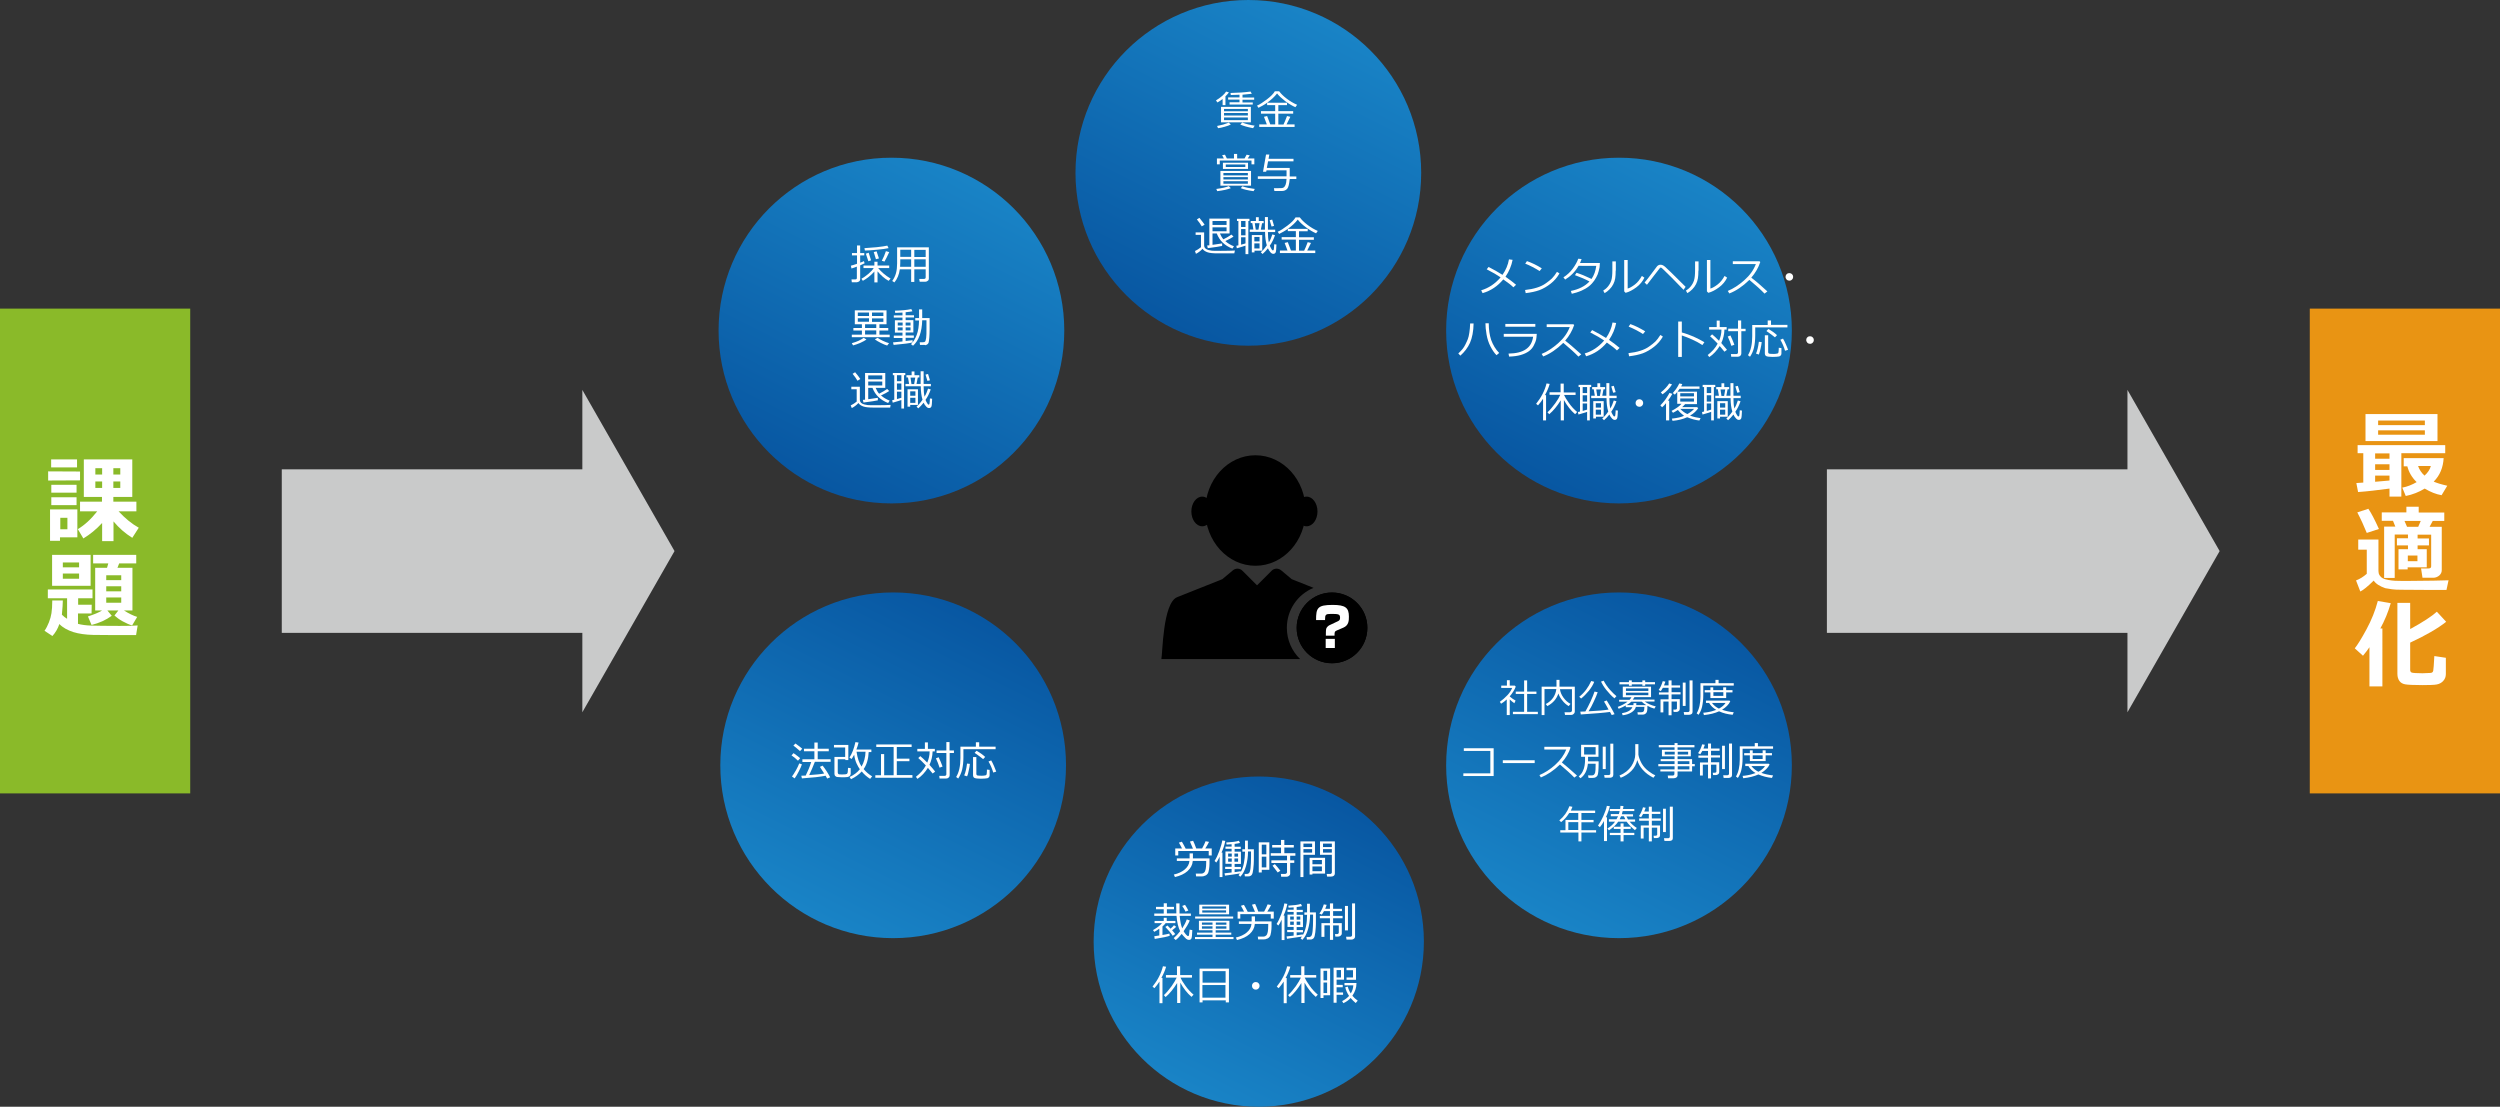 <?xml version="1.0" encoding="utf-8"?>
<!-- Generator: Adobe Illustrator 24.0.2, SVG Export Plug-In . SVG Version: 6.00 Build 0)  -->
<svg version="1.1" id="レイヤー_1" xmlns="http://www.w3.org/2000/svg" xmlns:xlink="http://www.w3.org/1999/xlink" x="0px"
	 y="0px" width="1583.7px" height="701.1px" viewBox="0 0 1583.7 701.1" style="enable-background:new 0 0 1583.7 701.1;"
	 xml:space="preserve">
<rect x="0" y="0" width="1583.7" height="701.1" fill="#333333" stroke="none"/>
<style type="text/css">
	.st0{fill:#8ABA29;}
	.st1{fill:#FFFFFF;}
	.st2{fill:#E99413;}
	.st3{fill:#C9CACA;}
	.st4{clip-path:url(#SVGID_2_);}
	.st5{fill:url(#SVGID_3_);}
	.st6{fill:url(#SVGID_4_);}
	.st7{fill:url(#SVGID_5_);}
	.st8{fill:url(#SVGID_6_);}
	.st9{fill:url(#SVGID_7_);}
	.st10{fill:url(#SVGID_8_);}
</style>
<rect y="195.5" class="st0" width="120.5" height="307.1"/>
<g>
	<path class="st1" d="M50.7,304.3l-20.2,0.1v-5.8l20.2,0.1V304.3z M48.9,340.4H38v2.2h-6.3v-19.9h17.3V340.4z M48.8,296.1H32.4V291
		h16.4V296.1z M48.5,312.1h-16v-5h16V312.1z M48.5,320h-16V315h16V320z M42.7,335.3V328h-4.5v7.3H42.7z M64.6,331.4
		c-3.6,3.9-7.5,7.1-11.8,9.7l-3.5-5.9c4.2-2.5,8.3-6.2,12.3-11.3H50.7v-6.1h13.9v-3H53.1V291h30.7v23.8h-12v3h14.6v6.1H75.1
		c4.1,4.4,8.3,7.9,12.8,10.4l-4.1,6.4c-4.5-2.8-8.4-6.2-11.9-10.4v12.5h-7.2V331.4z M60.4,300.6h4.3v-4h-4.3V300.6z M64.7,305h-4.3
		v4.1h4.3V305z M71.8,300.6h4.4v-4h-4.4V300.6z M76.2,305h-4.4v4.1h4.4V305z"/>
	<path class="st1" d="M39.8,380.3c0,2-0.2,5-0.6,9.1c1,1,2.1,1.9,3.3,2.6v-13H30.3v-5.6h28.3v5.6h-9.1v4.1h8.6l-0.1,5.5h-8.6v6.6
		c2.3,0.6,5.1,1,8.4,1.1c3.4,0.1,9.3,0.2,17.9,0.2c6.3,0,10.1-0.1,11.5-0.3l-1,6.1c-13.3,0-22.4,0-27.2-0.1c-4.8-0.1-9-0.7-12.6-1.8
		c-3.6-1.2-6.6-2.8-8.8-5.1c-1,3-2.5,5.5-4.4,7.6l-5-3.3c1.1-1.6,2-3.4,2.8-5.4c0.8-2,1.3-3.9,1.6-5.8c0.3-1.9,0.5-4.6,0.5-8H39.8z
		 M57.3,371.1H33v-19.6h24.4V371.1z M39.8,359.4h10.3v-3.1H39.8V359.4z M50.2,363.3H39.8v3.3h10.3V363.3z M70.8,390.1
		c-3.7,2.7-8,4.6-12.8,5.8l-2.3-5.4c3.7-1.2,6.8-2.4,9-3.8h-4.4v-27h7.5l0.8-2.8h-9.6v-5.4h27.3v5.4H75.5l-1.1,2.8h9.5v27h-5.4
		c3,1.9,5.8,3.3,8.4,4.1l-3.2,5.4c-1.8-0.5-3.8-1.4-6-2.6c-2.2-1.2-3.9-2.5-5.2-3.7l2.5-3.2h-7L70.8,390.1z M76.8,367.5v-3.1h-9.5
		v3.1H76.8z M67.3,374.6h9.5v-3.2h-9.5V374.6z M76.8,378.5h-9.5v3.3h9.5V378.5z"/>
</g>
<rect x="1463.2" y="195.5" class="st2" width="120.5" height="307.1"/>
<g>
	<path class="st1" d="M1513.7,309.5c-7.5,1-14.1,1.8-19.9,2.2l-1.1-5.7l4.4-0.3v-18.6h-3.6V282h55.5v5.1h-27.8v27.5h-7.5V309.5z
		 M1544.1,279.4h-45.6v-17.1h45.6V279.4z M1504.6,287.2v3.4h9.1v-3.4H1504.6z M1504.6,294.1v3.6h9.1v-3.6H1504.6z M1504.6,305.2
		l9.1-0.8v-3.1h-9.1V305.2z M1506.5,269.3h29.6v-2.9h-29.6V269.3z M1536.1,272.6h-29.6v2.8h29.6V272.6z M1548,290.1
		c-0.3,6.1-2.4,11.1-6.3,15c1.8,0.8,4.6,1.7,8.6,2.6l-3.6,6c-3.5-0.6-7-2-10.7-4.2c-3.6,2.2-7.6,3.8-12,4.7l-2.2-5.3
		c3.2-0.6,6.2-1.8,9.1-3.5c-3.1-3-5-6.4-5.9-10h-2.3v-5.2H1548z M1535.9,301.3c2.1-1.9,3.4-3.9,4-6.1h-8.1
		C1532.6,297.5,1534,299.6,1535.9,301.3z"/>
	<path class="st1" d="M1551.1,367.6l-1.3,6.1h-13l-15-0.1c-3,0-5.2-0.1-6.5-0.3c-1.3-0.2-2.8-0.4-4.3-0.7c-3.4-1.2-5.9-2.7-7.3-4.8
		c-3.9,3.8-6.7,6.1-8.5,6.9l-2.7-7c2.4-0.9,4.6-2.3,6.8-4.2v-15.3h-5.4v-6.4h12.8v19.9c0,1,0.2,1.9,0.7,2.7c0.5,0.8,1.1,1.4,2,1.9
		c0.9,0.5,2.1,0.8,3.6,1.1s2.8,0.4,4,0.5s4.3,0.1,9.2,0.1C1538.4,367.9,1546.7,367.8,1551.1,367.6z M1507,335.1l-7.7,2.5
		c-0.5-1.3-1.4-3.4-2.8-6.5c-1.4-3-2.5-5.2-3.2-6.5l7-2.3C1502.1,324.9,1504.3,329.1,1507,335.1z M1537.3,359.4h-12.1v1.3h-5.8
		v-12.8h6v-2.4h-7V341h7v-2.4h-8.4v27.5h-6.7v-32.5h7.1l-1.5-3.7h-7.1v-5.3h15.6V321h7.8v3.7h16.2v5.3h-7.3l-2,3.7h7.7v27.5
		c0,1.3-0.5,2.4-1.6,3.4c-1.1,0.9-2.4,1.4-3.8,1.4h-6.8l-0.9-5.9h4.7c1.2,0,1.7-0.5,1.7-1.4v-20h-8.6v2.4h7.2v4.4h-7.2v2.4h5.8
		V359.4z M1524.8,333.7h7.1l1.6-3.7h-10.3L1524.8,333.7z M1531.4,355.5v-3.6h-6.1v3.6H1531.4z"/>
	<path class="st1" d="M1509.2,434.8h-8.2V410c-1.1,1.6-2.5,3.5-4.1,5.4l-5.2-4.7c1.7-2.1,4.2-6.1,7.4-12c3.2-5.9,5.6-11.9,7.2-18
		l8.2,1.4c-1.7,5.8-3.9,11.1-6.6,16h1.3V434.8z M1549.4,427c0,1.8-0.6,3.2-1.7,4.4s-2.5,1.9-4.1,2.2c-1.6,0.3-4.6,0.4-9,0.4
		c-5.7,0-9.4-0.2-11-0.5c-1.6-0.3-2.8-1-3.6-2.1c-0.8-1.1-1.3-2.6-1.3-4.5v-45h8.1v16.6c8.1-4.4,13.7-8.1,16.9-11l5.9,6.4
		c-5.3,4.2-12.9,8.6-22.8,13.2v17.3c0,0.9,0.4,1.5,1.1,1.7c0.7,0.2,2.9,0.4,6.7,0.4c0.4,0,2-0.1,4.9-0.2c1.1,0,1.7-0.5,1.9-1.4
		s0.4-4,0.7-9.3l7.3,1.1V427z"/>
</g>
<polygon class="st3" points="1347.7,297.3 1157.3,297.3 1157.3,400.9 1347.7,400.9 1347.7,451.2 1406.1,349.1 1347.7,247 "/>
<polygon class="st3" points="368.9,297.3 178.5,297.3 178.5,400.9 368.9,400.9 368.9,451.2 427.3,349.1 368.9,247 "/>
<g>
	<path d="M843.8,375.3c-12.4,0-22.4,10-22.4,22.4c0,12.4,10,22.4,22.4,22.4c12.4,0,22.4-10,22.4-22.4
		C866.3,385.4,856.2,375.3,843.8,375.3L843.8,375.3z M858.4,408.6l-3.5,3.5c-0.3,0.3-0.8,0.3-1,0l-6.9-6.9l-0.3,0.3
		c-0.3,0.3-0.8,0.3-1,0l-1.7-1.7c-0.3-0.3-0.3-0.8,0-1l1.7-1.7l-1.5-1.5l-3.8,3.8c0.7,2,0.3,4.4-1.4,6c-1.1,1.1-2.6,1.7-4.1,1.7
		c-0.1,0-0.3-0.1-0.3-0.1c0,0-0.1-0.1-0.1-0.2c-0.1-0.2,0-0.4,0.1-0.5l1.6-1.6l-1-3.6l-3.6-1l-1.6,1.6c-0.1,0.1-0.4,0.2-0.5,0.1
		c-0.2-0.1-0.3-0.3-0.3-0.5c0-1.6,0.6-3,1.7-4.1c1.6-1.6,4-2.1,6-1.4l3.8-3.8l-5.1-5.1l-3.6-2.3l-1.6-2.8l1.7-1.7l2.8,1.6l2.3,3.6
		l5.1,5.1l3.4-3.4c-0.7-2-0.3-4.4,1.4-6c1.1-1.1,2.6-1.7,4.1-1.7c0.2,0,0.4,0.1,0.5,0.3c0.1,0.2,0,0.4-0.1,0.5l-1.6,1.6l1,3.6l3.6,1
		l1.6-1.6c0.1-0.1,0.4-0.2,0.5-0.1c0.2,0.1,0.3,0.3,0.3,0.5c0,1.6-0.6,3-1.7,4.1c-1.6,1.6-4,2.1-6,1.4l-3.4,3.4l1.5,1.5l1.7-1.7
		c0.3-0.3,0.8-0.3,1,0l1.7,1.7c0.3,0.3,0.3,0.8,0,1l-0.3,0.3l6.9,6.9C858.7,407.9,858.7,408.3,858.4,408.6L858.4,408.6z
		 M858.4,408.6"/>
	<g>
		<defs>
			<rect id="SVGID_1_" x="735.7" y="278" width="130.8" height="142.2"/>
		</defs>
		<clipPath id="SVGID_2_">
			<use xlink:href="#SVGID_1_"  style="overflow:visible;"/>
		</clipPath>
		<path class="st4" d="M832.1,372.4l-13.8-5.5l-6.7-5.6c-1.8-1.5-4.4-1.4-6,0.2l-9.3,9.3l-9.3-9.3c-1.6-1.6-4.2-1.7-6-0.2l-6.7,5.6
			l-28.6,11.4c-9.2,3.7-9.2,36.3-10,39.2h87.9c-5.2-5-8.4-12-8.4-19.8C815.2,386.3,822.1,376.5,832.1,372.4L832.1,372.4z
			 M832.1,372.4"/>
		<ellipse class="st4" cx="795.3" cy="323.4" rx="31.8" ry="35"/>
		<ellipse class="st4" cx="827.7" cy="324" rx="6.9" ry="9.4"/>
		<ellipse class="st4" cx="761.6" cy="324" rx="6.9" ry="9.4"/>
	</g>
	<circle cx="843.8" cy="397.8" r="22.4"/>
	<g>
		<path class="st1" d="M839.9,402.6c0-1,0-3.4,0.2-4.2c0.2-0.9,1.2-1.9,2-2.3l5.5-2.6c1-0.5,1.3-1,1.3-2.2c0-2.3-1.1-2.4-5.8-2.4
			c-3.3,0-3.7,0.5-3.7,3.4v0.5h-5.7c0-7.6,0.8-9.6,10.5-9.6c8.1,0,10.3,1.8,10.3,7.4c0,2.4,0,5.5-3.5,7l-4.2,1.8
			c-1.4,0.6-1.4,1.1-1.4,3.3H839.9z M839.8,410.5v-5.8h5.8v5.8H839.8z"/>
	</g>
</g>
<linearGradient id="SVGID_3_" gradientUnits="userSpaceOnUse" x1="645.419" y1="4146.572" x2="460.646" y2="4513.622" gradientTransform="matrix(-1 0 0 -1 1581.251 4809.766)">
	<stop  offset="0" style="stop-color:#2096D5"/>
	<stop  offset="1" style="stop-color:#004291"/>
</linearGradient>
<circle class="st5" cx="1025.6" cy="484.8" r="109.5"/>
<linearGradient id="SVGID_4_" gradientUnits="userSpaceOnUse" x1="869.663" y1="4042.806" x2="693.108" y2="4393.529" gradientTransform="matrix(-1 0 0 -1 1581.251 4809.766)">
	<stop  offset="0" style="stop-color:#2096D5"/>
	<stop  offset="1" style="stop-color:#004291"/>
</linearGradient>
<circle class="st6" cx="797.4" cy="596.5" r="104.6"/>
<linearGradient id="SVGID_5_" gradientUnits="userSpaceOnUse" x1="1105.288" y1="4146.572" x2="920.515" y2="4513.622" gradientTransform="matrix(-1 0 0 -1 1581.251 4809.766)">
	<stop  offset="0" style="stop-color:#2096D5"/>
	<stop  offset="1" style="stop-color:#004291"/>
</linearGradient>
<circle class="st7" cx="565.8" cy="484.8" r="109.5"/>
<linearGradient id="SVGID_6_" gradientUnits="userSpaceOnUse" x1="654.519" y1="30.968" x2="469.746" y2="398.017">
	<stop  offset="0" style="stop-color:#2096D5"/>
	<stop  offset="1" style="stop-color:#004291"/>
</linearGradient>
<circle class="st8" cx="564.7" cy="209.4" r="109.5"/>
<linearGradient id="SVGID_7_" gradientUnits="userSpaceOnUse" x1="880.635" y1="-68.909" x2="695.862" y2="298.14">
	<stop  offset="0" style="stop-color:#2096D5"/>
	<stop  offset="1" style="stop-color:#004291"/>
</linearGradient>
<circle class="st9" cx="790.8" cy="109.5" r="109.5"/>
<linearGradient id="SVGID_8_" gradientUnits="userSpaceOnUse" x1="1115.435" y1="30.968" x2="930.662" y2="398.017">
	<stop  offset="0" style="stop-color:#2096D5"/>
	<stop  offset="1" style="stop-color:#004291"/>
</linearGradient>
<circle class="st10" cx="1025.6" cy="209.4" r="109.5"/>
<g>
	<path class="st1" d="M774.5,66.7v-4c-1.1,0.9-2.2,1.6-3.3,2.2l-0.9-1.3c1.4-0.8,2.7-1.8,3.9-2.8s2-2,2.5-2.8l1.8,0.5
		c-0.5,0.7-1.2,1.6-2.2,2.5v5.6H774.5z M771.6,81.2l-0.6-1.4c1.1-0.2,2.4-0.5,3.9-0.9c1.6-0.5,2.7-0.9,3.5-1.2l1.3,1.2
		c-0.9,0.5-2.2,0.9-3.9,1.4S772.8,81.1,771.6,81.2z M773.5,77.5v-9.8h18.9v9.8H773.5z M775.4,70.5h15.1V69h-15.1V70.5z M775.4,73.2
		h15.1v-1.6h-15.1V73.2z M790.5,74.4h-15.1v1.7h15.1V74.4z M778.9,66.1v-1.3h6.3v-1.7h-7.2v-1.4h7.2v-1.7c-2.1,0.1-3.9,0.2-5.5,0.2
		l-0.2-1.3c4.8-0.1,9.1-0.4,12.7-0.9l0.8,1.4c-1.6,0.2-3.5,0.4-5.9,0.6v1.8h7.4v1.4h-7.4v1.7h6.5v1.3H778.9z M793.8,81.2
		c-3.7-0.7-6.4-1.5-8.1-2.3l1.2-1.3c2.5,1,5.1,1.6,7.9,2L793.8,81.2z"/>
	<path class="st1" d="M813.1,78.8c0.5-0.9,1.2-2.7,2.2-5.3l2.1,0.5c-0.5,1.1-1.3,2.7-2.4,4.8h5.1v1.6h-22.4v-1.6h4.8
		c-0.8-2.3-1.4-3.9-1.8-4.8l2-0.5l2,5.3h3.1V72h-9v-1.6h9v-3.8h-5.1v-1.5c-1.8,1.3-3.7,2.3-5.5,3.2l-0.9-1.4c1.7-0.7,3.7-2,6.2-3.9
		c2.5-1.9,4.2-3.6,5.1-5.2h2.7c1.1,1.5,2.7,3.1,4.8,4.7c2.1,1.6,4.3,2.9,6.6,3.9l-1.1,1.5c-1.9-0.8-4.1-2.1-6.4-3.8
		c-2.3-1.8-4.1-3.4-5.2-4.9c-1.6,2.1-3.7,4-6.3,5.9h12.6v1.5h-5.5v3.8h9.4V72h-9.4v6.9H813.1z"/>
	<path class="st1" d="M771.1,121.1l-0.6-1.4c3.7-0.5,6.4-1.1,7.9-1.8l1.3,1.3C777.7,120,774.9,120.6,771.1,121.1z M775.3,100.4
		l-1.1-2.1L776,98l1.2,2.4h4.5v-2.9h2v2.9h4.7l1.3-2.4l2,0.4l-1.3,2h4.2v3.7h-1.8v-2.4h-20.1v2.4h-1.8v-3.7H775.3z M773.1,117.6
		v-9.3h19.4v9.3H773.1z M774.7,107v-3.9h15.9v3.9H774.7z M775,111.1h15.5v-1.5H775V111.1z M775,113.7h15.5v-1.5H775V113.7z
		 M790.5,114.8H775v1.6h15.5V114.8z M788.9,104.2h-12.4v1.6h12.4V104.2z M794.1,121.1c-3.6-0.5-6.2-1.1-8.1-1.9l1-1.2
		c2.2,0.8,4.8,1.3,7.9,1.7L794.1,121.1z"/>
	<path class="st1" d="M807.3,121l-0.3-1.8l2.9,0c1.1,0,1.9,0,2.4-0.1c0.5-0.1,0.9-0.3,1.2-0.6c0.3-0.3,0.6-0.8,0.9-1.5
		c0.3-0.7,0.5-2,0.6-3.7h-18.2v-1.6H815c0-0.3,0-0.6,0-1v-2.8h-12.7l-0.2,0.9h-2l1.9-10.9h2.1l-0.5,2.7h15.8v1.6h-16.1l-0.8,4.2
		h14.5v3.9c0,0.8,0,1.3,0,1.5h4.2v1.6H817c-0.3,3.2-0.8,5.3-1.6,6.2c-0.8,0.9-1.9,1.4-3.4,1.4H807.3z"/>
	<path class="st1" d="M781.9,160.5c-1.9,0-5.4,0-10.4,0c-3,0-5.2-0.2-6.6-0.7s-2.5-1.2-3.1-2.2c-1.4,1.5-2.8,2.5-4.2,3.2L757,159
		c0.5-0.2,1.1-0.6,2-1.1c0.8-0.5,1.4-1,1.8-1.3v-7.8h-3.4v-1.6h5.4v8.2c0,0.8,0.3,1.5,0.8,2c0.6,0.5,1.2,0.8,2,1s1.5,0.3,2.1,0.4
		c0.7,0.1,2.6,0.1,5.8,0.1c4.1,0,7.1-0.1,8.8-0.2L781.9,160.5z M763.1,142.3l-1.8,1.1c-0.7-1.3-1.8-2.8-3.1-4.4l1.6-1
		C761.2,139.7,762.3,141.2,763.1,142.3z M781.7,156l-1,1.5c-4.9-1.9-8.2-5.1-9.9-9.6h-2.7v7.2c2.8-0.4,4.8-0.7,6.1-0.9v1.6
		c-1.3,0.3-4.3,0.8-9.1,1.4l-0.4-1.7l1.4-0.1v-16.9h12.8v9.4h-6.1c0.6,1.4,1.3,2.7,2.2,3.7c2-1,3.7-2,5.1-3l1.3,1.3
		c-1.3,0.9-3,1.8-5.2,2.8C777.8,154.2,779.7,155.3,781.7,156z M777,140h-8.9v2.5h8.9V140z M777,146.5v-2.5h-8.9v2.5H777z"/>
	<path class="st1" d="M790.8,140V161H789v-5.4c-1.2,0.4-3,1-5.5,1.7l-0.3-1.6l1.3-0.3V140h-0.9v-1.4h7.9v1.4H790.8z M789,140h-2.8
		v3.8h2.8V140z M789,145.1h-2.8v4h2.8V145.1z M789,150.3h-2.8v4.7c0.3-0.1,1.2-0.3,2.8-0.8V150.3z M803.2,157.3
		c-1.1,1.4-2.2,2.6-3.4,3.6l-1.1-1.1c1.3-1.1,2.6-2.6,3.8-4.4c-0.7-2.2-1.1-5-1.1-8.5h-9.7v-1.5h2.3l-0.7-4.1h-1V140h3.3v-2.4h1.8
		v2.4h3.1v1.4h-1l-0.8,4.1h2.6v-8h1.9v8h4.6v1.5h-4.6c0,2.7,0.2,4.9,0.6,6.6c0.1-0.1,0.2-0.3,0.3-0.6c0.6-0.9,1.2-2.4,1.9-4.5
		l1.7,0.5c-0.9,2.6-2,4.8-3.3,6.6c0.2,0.5,0.4,1.1,0.8,1.7c0.3,0.6,0.5,0.9,0.7,1.1c0.2,0.2,0.3,0.2,0.5,0.2c0.3,0,0.4-0.2,0.5-0.5
		c0.1-0.3,0.2-1.5,0.3-3.4l1.4,0.2c-0.1,2.7-0.2,4.4-0.5,5c-0.3,0.6-0.8,0.9-1.5,0.9c-0.7,0-1.3-0.4-1.9-1.1
		C804.1,159,803.6,158.2,803.2,157.3z M794.7,158.8v1.1H793v-11h6.6v9.9H794.7z M797.9,150.1h-3.3v2.8h3.3V150.1z M797.9,154.2h-3.3
		v3.2h3.3V154.2z M794.9,141.4l0.6,4.1h1.7l0.7-4.1H794.9z M805.5,143.5l-1.2-4l1.6-0.4l1.2,4L805.5,143.5z"/>
	<path class="st1" d="M826.2,158.7c0.5-0.9,1.2-2.7,2.2-5.3l2.1,0.5c-0.5,1.1-1.3,2.7-2.4,4.8h5.1v1.6h-22.4v-1.6h4.8
		c-0.8-2.3-1.4-3.9-1.8-4.8l2-0.5l2,5.3h3.1v-6.9h-9v-1.6h9v-3.8h-5.1V145c-1.8,1.3-3.7,2.3-5.5,3.2l-0.9-1.4c1.7-0.7,3.7-2,6.2-3.9
		c2.5-1.9,4.2-3.6,5.1-5.2h2.7c1.1,1.5,2.7,3.1,4.8,4.7s4.3,2.9,6.6,3.9l-1.1,1.5c-1.9-0.8-4.1-2.1-6.4-3.8s-4.1-3.4-5.2-4.9
		c-1.6,2.1-3.7,4-6.3,5.9h12.6v1.5h-5.5v3.8h9.4v1.6h-9.4v6.9H826.2z"/>
</g>
<g>
	<path class="st1" d="M542.8,178.8h-3.2l-0.2-1.8h2.4c0.6,0,1-0.3,1-0.8v-7.3c-0.7,0.2-1.8,0.6-3.4,1.2l-0.4-1.8
		c0.9-0.2,2.2-0.6,3.9-1.2v-5.3h-3.2v-1.5h3.2v-4.8h2v4.8h2.6v1.5h-2.6v4.6c1.1-0.4,1.9-0.7,2.4-1l0.4,1.4c-0.5,0.3-1.5,0.7-2.8,1.3
		v8.8c0,0.5-0.2,1-0.6,1.3S543.3,178.8,542.8,178.8z M546.6,177.9l-0.9-1.3c1.3-0.7,2.8-1.8,4.4-3.1c1.6-1.4,2.7-2.6,3.4-3.7H547
		v-1.6h6.9v-2.4h2v2.4h7.4v1.6h-7c0.7,0.9,1.7,2,3.2,3.3c1.5,1.3,3,2.4,4.7,3.4l-1.3,1.4c-2.5-1.4-4.8-3.4-7-6v7h-2V172
		C551.6,174.6,549.1,176.5,546.6,177.9z M547.9,158.7l-0.3-1.5c2-0.1,4.6-0.3,7.7-0.6c3.1-0.3,5.3-0.7,6.8-1l0.8,1.6
		c-1.8,0.4-4.2,0.7-7.4,1C552.3,158.5,549.8,158.7,547.9,158.7z M550.1,165.5l-1.6-4.8l1.8-0.6l1.5,4.8L550.1,165.5z M554.9,164.2
		l-1.4-4.5l1.8-0.5l1.5,4.5L554.9,164.2z M560.3,165.7l-1.7-0.5c1.1-2,1.9-4,2.6-6.1l2.1,0.6C562,162.5,561,164.6,560.3,165.7z"/>
	<path class="st1" d="M586.4,170.6h-7.2v8h-2v-8H570c-0.4,3.3-1.6,6.1-3.4,8.3l-1.4-0.9c1.1-1.5,1.9-3.2,2.4-5
		c0.5-1.8,0.7-3.9,0.7-6.2v-10.1h20.1v19.9c0,0.5-0.2,1-0.7,1.3c-0.5,0.4-1,0.6-1.6,0.6h-3.5l-0.3-1.8h2.9c0.8,0,1.2-0.3,1.2-1
		V170.6z M570.2,169h7v-4.7h-6.9v2.1C570.3,166.7,570.3,167.5,570.2,169z M577.2,158.2h-6.9v4.5h6.9V158.2z M586.4,162.8v-4.5h-7.2
		v4.5H586.4z M579.2,169h7.2v-4.7h-7.2V169z"/>
	<path class="st1" d="M546,212v-2.6h-5.4v-1.6h5.4v-2.4h-4.5v-8.8h20.1v8.8h-4.5v2.4h5.6v1.6h-5.6v2.6h6.5v1.6h-24V212H546z
		 M540.4,218.8l-0.8-1.4c3.2-0.9,5.7-2,7.5-3.4l1.8,1.1c-1,0.7-2.4,1.4-4.1,2.2C543.1,218,541.6,218.5,540.4,218.8z M550.5,200.2
		V198h-7.1v2.2H550.5z M550.5,203.8v-2.2h-7.1v2.2H550.5z M548,205.4v2.4h7.1v-2.4H548z M548,209.3v2.6h7.1v-2.6H548z M552.4,198
		v2.2h7.2V198H552.4z M552.4,201.7v2.2h7.2v-2.2H552.4z M562,218.9c-1.1-0.3-2.5-0.9-4.1-1.7c-1.6-0.8-2.9-1.6-3.7-2.2l1.7-1
		c0.8,0.6,2,1.2,3.4,1.9c1.5,0.7,2.8,1.2,3.9,1.5L562,218.9z"/>
	<path class="st1" d="M566.1,218.5l-0.4-1.6c1.1-0.1,3.1-0.3,6-0.6v-2.2h-5.5v-1.5h5.5v-1.9h-4.8v-7.8h4.8v-1.7h-5.5v-1.4h5.5V198
		c-1.8,0.1-3.3,0.2-4.4,0.2h-0.2l-0.2-1.4c4.2-0.1,7.6-0.4,10.4-1l0.7,1.4c-0.9,0.2-2.4,0.4-4.3,0.6v1.9h5.3v1.4h-5.3v1.7h4.9v7.8
		h-4.9v1.9h5.2v1.5h-5.2v2c2.2-0.2,3.7-0.4,4.4-0.5v1.4C576.6,217.4,572.7,217.9,566.1,218.5z M571.8,204.3h-3.1v1.9h3.1V204.3z
		 M571.8,207.4h-3.1v1.9h3.1V207.4z M576.8,204.3h-3.1v1.9h3.1V204.3z M576.8,207.4h-3.1v1.9h3.1V207.4z M582.8,218.5l-0.2-1.7h2
		c0.7,0,1.1-0.1,1.4-0.4c0.3-0.3,0.5-1.1,0.7-2.3c0.2-1.3,0.2-3.3,0.2-6.2l0-5h-2.7c-0.1,3.6-0.6,6.8-1.6,9.6
		c-1,2.7-2.4,4.9-4.2,6.5l-1.3-1c1.4-1.3,2.6-3.2,3.6-5.8c1-2.6,1.4-5.7,1.5-9.2h-2.4v-1.5h2.4v-5.5h2v5.5h4.7v1v6.1
		c0,2-0.1,3.7-0.2,5.2c-0.1,1.5-0.3,2.5-0.4,3.1c-0.1,0.3-0.2,0.6-0.4,0.8s-0.4,0.5-0.7,0.6c-0.3,0.2-0.6,0.3-0.9,0.4
		C586.1,218.4,584.9,218.5,582.8,218.5z"/>
	<path class="st1" d="M563.9,258.2c-1.9,0-5.4,0-10.4,0c-3,0-5.2-0.2-6.6-0.7s-2.5-1.2-3.1-2.2c-1.4,1.5-2.8,2.5-4.2,3.2l-0.7-1.7
		c0.5-0.2,1.1-0.6,2-1.1c0.8-0.5,1.4-1,1.8-1.3v-7.8h-3.4v-1.6h5.4v8.2c0,0.8,0.3,1.5,0.8,2c0.6,0.5,1.2,0.8,2,1s1.5,0.3,2.1,0.4
		c0.7,0.1,2.6,0.1,5.8,0.1c4.1,0,7.1-0.1,8.8-0.2L563.9,258.2z M545,240.1l-1.8,1.1c-0.7-1.3-1.8-2.8-3.1-4.4l1.6-1
		C543.2,237.5,544.2,238.9,545,240.1z M563.6,253.8l-1,1.5c-4.9-1.9-8.2-5.1-9.9-9.6h-2.7v7.2c2.8-0.4,4.8-0.7,6.1-0.9v1.6
		c-1.3,0.3-4.3,0.8-9.1,1.4l-0.4-1.7l1.4-0.1v-16.9h12.8v9.4h-6.1c0.6,1.4,1.3,2.7,2.2,3.7c2-1,3.7-2,5.1-3l1.3,1.3
		c-1.3,0.9-3,1.8-5.2,2.8C559.8,252,561.6,253,563.6,253.8z M558.9,237.8h-8.9v2.5h8.9V237.8z M558.9,244.2v-2.5h-8.9v2.5H558.9z"/>
	<path class="st1" d="M572.7,237.7v21.1H571v-5.4c-1.2,0.4-3,1-5.5,1.7l-0.3-1.6l1.3-0.3v-15.5h-0.9v-1.4h7.9v1.4H572.7z M571,237.7
		h-2.8v3.8h2.8V237.7z M571,242.9h-2.8v4h2.8V242.9z M571,248.1h-2.8v4.7c0.3-0.1,1.2-0.3,2.8-0.8V248.1z M585.1,255.1
		c-1.1,1.4-2.2,2.6-3.4,3.6l-1.1-1.1c1.3-1.1,2.6-2.6,3.8-4.4c-0.7-2.2-1.1-5-1.1-8.5h-9.7v-1.5h2.3l-0.7-4.1h-1v-1.4h3.3v-2.4h1.8
		v2.4h3.1v1.4h-1l-0.8,4.1h2.6v-8h1.9v8h4.6v1.5h-4.6c0,2.7,0.2,4.9,0.6,6.6c0.1-0.1,0.2-0.3,0.3-0.6c0.6-0.9,1.2-2.4,1.9-4.5
		l1.7,0.5c-0.9,2.6-2,4.8-3.3,6.6c0.2,0.5,0.4,1.1,0.8,1.7s0.5,0.9,0.7,1.1s0.3,0.2,0.5,0.2c0.3,0,0.4-0.2,0.5-0.5
		c0.1-0.3,0.2-1.5,0.3-3.4l1.4,0.2c-0.1,2.7-0.2,4.4-0.5,5c-0.3,0.6-0.8,0.9-1.5,0.9c-0.7,0-1.3-0.4-1.9-1.1
		C586,256.8,585.5,256,585.1,255.1z M576.6,256.5v1.1h-1.7v-11h6.6v9.9H576.6z M579.9,247.9h-3.3v2.8h3.3V247.9z M579.9,252h-3.3
		v3.2h3.3V252z M576.8,239.2l0.6,4.1h1.7l0.7-4.1H576.8z M587.5,241.3l-1.2-4l1.6-0.4l1.2,4L587.5,241.3z"/>
</g>
<g>
	<path class="st1" d="M958.2,164.6c-0.7,3.7-2.2,7.3-4.5,10.7c2.6,1.8,4.8,3.5,6.7,5.1l-1.7,1.6c-1.2-1.2-3.3-2.9-6.4-5
		c-3.6,4.3-7.9,7.2-13.1,8.7l-0.9-1.8c4.7-1.4,8.8-4.1,12.3-8.2c-2-1.4-4.9-3.1-8.8-5.1l1.2-1.5c3.5,1.8,6.4,3.5,8.8,5
		c2.1-3,3.5-6.3,4.1-9.8L958.2,164.6z"/>
	<path class="st1" d="M987.9,173.2c-1.4,2.5-3.3,4.7-5.6,6.5c-2.3,1.8-4.7,3.2-7.1,4.1c-2.5,0.9-5.4,1.5-8.7,1.9l-0.4-2
		c2.8-0.3,5.3-0.8,7.5-1.5c2.2-0.7,4.1-1.6,5.6-2.7c1.5-1,2.8-2.1,3.9-3.1c1-1,2.1-2.4,3.2-4.2L987.9,173.2z M976.7,170l-1.4,1.7
		c-3-1.9-6.1-3.5-9.1-4.7l1.1-1.6C970.4,166.5,973.6,168,976.7,170z"/>
	<path class="st1" d="M1001.9,164.1c-0.3,0.9-0.6,1.7-1,2.5h12.6c-0.1,1.2-0.1,2.1-0.2,2.7c-0.3,1.6-0.7,3.1-1.2,4.5
		c-0.6,1.4-1.3,2.7-2.2,4s-2,2.5-3.4,3.6c-1.4,1.1-3,2-4.8,2.8s-3.8,1.4-6,1.9l-0.6-1.8c5-1,9-3,11.8-6c-2.6-1.4-5.6-2.7-9.2-4
		l1-1.5c2.6,0.8,5.8,2.1,9.5,3.9c1.6-2.3,2.6-5.1,3-8.3H1000c-1.1,1.9-2.4,3.6-3.9,5.1c-1.5,1.5-3.1,2.7-4.6,3.6l-1.1-1.4
		c2.3-1.5,4.3-3.3,5.9-5.5s2.8-4.3,3.5-6.3L1001.9,164.1z"/>
	<path class="st1" d="M1023.5,171.4c0,2-0.1,3.7-0.3,4.9c-0.2,1.3-0.6,2.5-1.2,3.7s-1.4,2.3-2.4,3.3c-1,1-2,1.8-3.1,2.4l-0.9-1.6
		c1.1-0.7,2.1-1.5,3-2.6c0.9-1.1,1.6-2.3,2.1-3.8c0.5-1.5,0.7-3.7,0.7-6.7v-5.4h2.2V171.4z M1041.7,175.9c-1.1,2.3-2.8,4.4-5.1,6.1
		c-2.3,1.7-4.5,2.9-6.8,3.5l-0.9-0.9v-19.9h2.2v18.1c1.4-0.4,2.9-1.3,4.6-2.6c1.7-1.3,3.1-3.1,4.4-5.4L1041.7,175.9z"/>
	<path class="st1" d="M1067.8,181.7l-1.3,1.9c-2.4-2.5-4.9-5.1-7.5-7.7s-4.3-4.3-5.2-5.1c-0.8-0.8-1.3-1.2-1.4-1.2s-0.2-0.1-0.3-0.1
		c-0.2,0-0.4,0.1-0.6,0.3c-0.2,0.2-1.4,1.7-3.5,4.5l-4.7,6.1l-1.5-1.4c0.6-0.7,1.4-1.7,2.4-3l5.5-7.3c0.2-0.3,0.6-0.5,0.9-0.7
		s0.8-0.3,1.3-0.3s1,0.1,1.4,0.3c0.4,0.2,0.9,0.5,1.5,1l3.7,3.5C1060.4,174.4,1063.5,177.5,1067.8,181.7z"/>
	<path class="st1" d="M1075.9,171.4c0,2-0.1,3.7-0.3,4.9c-0.2,1.3-0.6,2.5-1.2,3.7s-1.4,2.3-2.4,3.3c-1,1-2,1.8-3.1,2.4l-0.9-1.6
		c1.1-0.7,2.1-1.5,3-2.6c0.9-1.1,1.6-2.3,2.1-3.8c0.5-1.5,0.7-3.7,0.7-6.7v-5.4h2.2V171.4z M1094.1,175.9c-1.1,2.3-2.8,4.4-5.1,6.1
		c-2.3,1.7-4.5,2.9-6.8,3.5l-0.9-0.9v-19.9h2.2v18.1c1.4-0.4,2.9-1.3,4.6-2.6c1.7-1.3,3.1-3.1,4.4-5.4L1094.1,175.9z"/>
	<path class="st1" d="M1119.6,184.6l-1.8,1.4c-2.3-2.4-5.5-5.3-9.6-8.7c-4.2,4.1-8.5,7-12.7,8.6l-1-1.6c3.5-1.4,7-3.7,10.5-6.8
		s5.9-6.5,7.3-10.2h-14.6v-1.8h16.9l0.5,0.5c-1.2,3.6-3.1,6.9-5.7,9.9C1112.1,177.9,1115.5,180.8,1119.6,184.6z"/>
	<path class="st1" d="M1131.1,175.4c0-0.6,0.2-1.2,0.7-1.7c0.5-0.5,1-0.7,1.7-0.7c0.6,0,1.2,0.2,1.7,0.7c0.5,0.5,0.7,1,0.7,1.7
		s-0.2,1.2-0.7,1.7s-1,0.7-1.7,0.7c-0.6,0-1.2-0.2-1.7-0.7C1131.4,176.6,1131.1,176.1,1131.1,175.4z"/>
	<path class="st1" d="M933.5,204.9c-0.1,5-0.9,9.1-2.3,12.3c-1.4,3.1-3.5,5.8-6.1,8.1l-1.3-1.4c1-0.9,1.8-1.8,2.6-2.7
		c0.7-0.9,1.4-1.9,1.9-3s1.1-2.2,1.5-3.3c0.4-1.1,0.8-2.5,1-4.2c0.3-1.7,0.4-3.6,0.5-5.8H933.5z M949.7,223.6l-1.7,1.4
		c-1.4-1.4-2.6-3.2-3.8-5.5c-1.2-2.3-2-4.8-2.5-7.6s-0.7-5.2-0.7-7.1h2.1v0.2c0,3.7,0.5,7.2,1.5,10.3
		C945.8,218.5,947.4,221.3,949.7,223.6z"/>
	<path class="st1" d="M973.5,211.6c-0.1,1.5-0.2,2.7-0.4,3.6c-0.2,0.8-0.6,2-1.4,3.5c-0.7,1.5-1.8,2.8-3.2,3.8
		c-1.4,1-3.1,1.8-5.2,2.4s-4.5,0.9-7.3,1l-0.4-1.9c4.9-0.1,8.5-1,11.1-2.8s4-4.4,4.5-7.9h-18.6v-1.8H973.5z M972.6,207h-19v-1.8h19
		V207z"/>
	<path class="st1" d="M1001.7,224.5l-1.8,1.4c-2.3-2.4-5.5-5.3-9.6-8.7c-4.2,4.1-8.5,7-12.7,8.6l-1-1.6c3.5-1.4,7-3.7,10.5-6.8
		s5.9-6.5,7.3-10.2h-14.6v-1.8h16.9l0.5,0.5c-1.2,3.6-3.1,6.9-5.7,9.9C994.2,217.8,997.5,220.8,1001.7,224.5z"/>
	<path class="st1" d="M1023.8,204.6c-0.7,3.7-2.2,7.3-4.5,10.7c2.6,1.8,4.8,3.5,6.7,5.1l-1.7,1.6c-1.2-1.2-3.3-2.9-6.4-5
		c-3.6,4.3-7.9,7.2-13.1,8.7l-0.9-1.8c4.7-1.4,8.8-4.1,12.3-8.2c-2-1.4-4.9-3.1-8.8-5.1l1.2-1.5c3.5,1.8,6.4,3.5,8.8,5
		c2.1-3,3.5-6.3,4.1-9.8L1023.8,204.6z"/>
	<path class="st1" d="M1053.4,213.2c-1.4,2.5-3.3,4.7-5.6,6.5c-2.3,1.8-4.7,3.2-7.1,4.1c-2.5,0.9-5.4,1.5-8.7,1.9l-0.4-2
		c2.8-0.3,5.3-0.8,7.5-1.5c2.2-0.7,4.1-1.6,5.6-2.7c1.5-1,2.8-2.1,3.9-3.1c1-1,2.1-2.4,3.2-4.2L1053.4,213.2z M1042.2,209.9
		l-1.4,1.7c-3-1.9-6.1-3.5-9.1-4.7l1.1-1.6C1036,206.4,1039.1,208,1042.2,209.9z"/>
	<path class="st1" d="M1079.7,216.8l-1.3,1.8c-1.8-1.2-3.9-2.4-6.4-3.5c-2.5-1.1-4.7-2-6.6-2.6v13.6h-2.3v-22.4h2.3v6.9
		C1070.5,212,1075.2,214.1,1079.7,216.8z"/>
	<path class="st1" d="M1094,221.6l-1.6,1.2c-0.6-0.8-1.6-2-3-3.6c-1.8,2.9-4,5.3-6.6,7l-1-1.3c2.7-2.1,4.9-4.5,6.3-7.2
		c-1.9-2-3.5-3.6-4.8-4.7l1.3-1.2c1,0.8,2.4,2.1,4.4,4.1c1-2.4,1.5-4.7,1.5-7.1h-7.8v-1.6h4.8v-4.1h1.9v4.1h4.4v1.6h-1.4
		c-0.1,3.1-0.8,6-2,8.5C1092,219.2,1093.2,220.6,1094,221.6z M1098.7,218.4l-1.9,0.7c-0.6-2-1.4-3.9-2.3-5.9l1.7-0.7
		C1097.1,214.3,1097.9,216.3,1098.7,218.4z M1105.9,209.8h-2.8v14.1c0,0.6-0.2,1.1-0.7,1.5c-0.4,0.4-1,0.6-1.6,0.6h-4.1l-0.2-1.7
		h3.4c0.3,0,0.6-0.1,0.8-0.3c0.2-0.2,0.3-0.4,0.3-0.7v-13.5h-6.2v-1.6h6.2V203h2v5.3h2.8V209.8z"/>
	<path class="st1" d="M1111.9,207.4v5.1c0,3-0.3,5.6-0.8,7.8s-1.4,4-2.5,5.7l-1.3-1c1.8-2.9,2.7-6.9,2.7-12v-7.1h9.8V203h2.1v2.8
		h10.4v1.6H1111.9z M1114.2,224.6l-1.8-0.6c0.8-1.8,1.4-4.3,1.8-7.5l1.8,0.2c-0.1,1.1-0.3,2.5-0.7,4.1S1114.6,223.7,1114.2,224.6z
		 M1118.1,212.4h2v10.7c0,0.4,0.2,0.7,0.5,0.9c0.3,0.1,1.2,0.2,2.6,0.2c0.8,0,1.4,0,1.9-0.1c0.5-0.1,0.8-0.1,1-0.2
		c0.2-0.1,0.3-0.2,0.4-0.4c0.1-0.2,0.2-0.5,0.2-1c0.1-0.5,0.1-1.2,0.1-2.2l1.7,0.2v3.4c0,0.3-0.1,0.6-0.2,0.9
		c-0.1,0.2-0.3,0.5-0.5,0.6s-0.5,0.3-0.7,0.4c-0.3,0.1-0.8,0.1-1.7,0.2s-1.7,0.1-2.4,0.1c-2.1,0-3.5-0.2-4.1-0.5
		c-0.6-0.3-0.9-0.9-0.9-1.8V212.4z M1124.4,213.7c-1.1-0.9-2.9-2.3-5.4-4l1.2-1.3c2.2,1.2,4,2.5,5.5,3.9L1124.4,213.7z
		 M1130.8,222.2c-0.7-2.4-1.7-4.8-3-7l1.7-0.7c0.5,0.9,1.2,2.1,1.8,3.6c0.7,1.5,1.1,2.7,1.4,3.5L1130.8,222.2z"/>
	<path class="st1" d="M1144.2,215.4c0-0.6,0.2-1.2,0.7-1.7c0.5-0.5,1-0.7,1.7-0.7c0.6,0,1.2,0.2,1.7,0.7c0.5,0.5,0.7,1,0.7,1.7
		s-0.2,1.2-0.7,1.7s-1,0.7-1.7,0.7c-0.6,0-1.2-0.2-1.7-0.7C1144.5,216.6,1144.2,216,1144.2,215.4z"/>
	<path class="st1" d="M977.5,266.3v-13.7c-1,1.5-2,2.9-3.2,4.2l-1.2-1c3.3-4.1,5.5-8.4,6.6-12.9l2,0.3c-0.6,2.2-1.6,4.6-3,7.1h0.7
		v16H977.5z M981.4,262.4l-1.1-1.2c1.7-1.6,3.3-3.5,4.9-5.7s2.6-4,3.2-5.4h-6.8v-1.6h7V243h2v5.6h7.5v1.6h-7.3
		c0.5,1.2,1.5,2.9,3.1,5.1c1.5,2.2,3.3,4.1,5.2,5.7l-1.3,1.4c-2.8-2.4-5.1-5.4-7.1-9v12.9h-2v-12.7
		C986.4,257.3,984,260.2,981.4,262.4z"/>
	<path class="st1" d="M1007.1,245.2v21.1h-1.7v-5.4c-1.2,0.4-3,1-5.5,1.7l-0.3-1.6l1.3-0.3v-15.5h-0.9v-1.4h8v1.4H1007.1z
		 M1005.4,245.2h-2.8v3.8h2.8V245.2z M1005.4,250.4h-2.8v4h2.8V250.4z M1005.4,255.6h-2.8v4.7c0.3-0.1,1.2-0.3,2.8-0.8V255.6z
		 M1019.5,262.6c-1.1,1.4-2.2,2.6-3.4,3.6l-1.1-1.1c1.3-1.1,2.6-2.6,3.8-4.4c-0.7-2.2-1.1-5-1.1-8.5h-9.7v-1.5h2.3l-0.7-4.1h-1v-1.4
		h3.3v-2.4h1.8v2.4h3.1v1.4h-1l-0.8,4.1h2.6v-8h1.9v8h4.6v1.5h-4.6c0,2.7,0.2,4.9,0.6,6.6c0.1-0.1,0.2-0.3,0.3-0.6
		c0.6-0.9,1.2-2.4,1.9-4.5l1.7,0.5c-0.9,2.6-2,4.8-3.3,6.6c0.2,0.5,0.4,1.1,0.8,1.7s0.5,0.9,0.7,1.1c0.2,0.2,0.3,0.2,0.5,0.2
		c0.3,0,0.4-0.2,0.5-0.5c0.1-0.3,0.2-1.5,0.3-3.4l1.4,0.2c-0.1,2.7-0.2,4.4-0.5,5c-0.3,0.6-0.8,0.9-1.5,0.9c-0.7,0-1.3-0.4-1.9-1.1
		C1020.4,264.3,1019.9,263.5,1019.5,262.6z M1011,264v1.1h-1.7v-11h6.6v9.9H1011z M1014.2,255.4h-3.3v2.8h3.3V255.4z M1014.2,259.5
		h-3.3v3.2h3.3V259.5z M1011.2,246.7l0.6,4.1h1.7l0.7-4.1H1011.2z M1021.9,248.8l-1.2-4l1.6-0.4l1.2,4L1021.9,248.8z"/>
	<path class="st1" d="M1036.1,255.3c0-0.6,0.2-1.2,0.7-1.7c0.5-0.5,1-0.7,1.7-0.7c0.6,0,1.2,0.2,1.7,0.7c0.5,0.5,0.7,1,0.7,1.7
		s-0.2,1.2-0.7,1.7s-1,0.7-1.7,0.7c-0.6,0-1.2-0.2-1.7-0.7C1036.3,256.5,1036.1,256,1036.1,255.3z"/>
	<path class="st1" d="M1055.4,266.3v-10.9c-0.9,1.1-1.7,2-2.5,2.6l-1.1-1.2c0.3-0.3,0.7-0.7,1.1-1.2c0.4-0.5,0.9-1,1.3-1.5
		c0.4-0.5,0.9-1.1,1.4-1.9c0.5-0.7,0.9-1.4,1.2-1.9c0.3-0.5,0.6-1,0.8-1.4l1.8,0.6c-0.7,1.3-1.6,2.7-2.8,4.3h0.8v12.5H1055.4z
		 M1053.2,249.8l-1.1-1.2c2.4-1.9,4.1-3.8,5.3-5.7l1.8,0.6C1057.7,246,1055.6,248.1,1053.2,249.8z M1062.9,259.7
		c-1.2,0.8-2.3,1.4-3.1,1.8l-0.9-1.2c2.9-1.5,5-3,6.3-4.5h-2.7v-7.5c-0.5,0.6-1,1.2-1.5,1.7l-1.3-1c0.4-0.4,1.1-1.3,2-2.5
		c0.9-1.3,1.6-2.5,2.1-3.6l1.9,0.4c-0.1,0.3-0.4,0.8-0.7,1.5h11.6v1.5h-12.6c-0.4,0.6-0.8,1.2-1.3,1.8h12.3v7.9h-7.5
		c-0.6,0.7-1.2,1.3-1.9,1.9h9.4l0.8,0.6c-1.1,1.8-2.8,3.4-5.2,4.8c2.2,0.8,4.4,1.3,6.7,1.6l-0.8,1.5c-2.6-0.3-5.1-1-7.7-2.1
		c-2.6,1.2-5.7,2-9.3,2.3l-0.4-1.4c3.5-0.4,6.1-1,7.7-1.8C1065.4,262.3,1064,261.1,1062.9,259.7z M1064.4,251.1h8.7v-2h-8.7V251.1z
		 M1073.1,252.4h-8.7v2h8.7V252.4z M1068.9,262.3c1.5-0.8,3-1.9,4.3-3.3h-8.8C1065.6,260.3,1067.1,261.5,1068.9,262.3z"/>
	<path class="st1" d="M1085.7,245.2v21.1h-1.7v-5.4c-1.2,0.4-3,1-5.5,1.7l-0.3-1.6l1.3-0.3v-15.5h-0.9v-1.4h8v1.4H1085.7z
		 M1084,245.2h-2.8v3.8h2.8V245.2z M1084,250.4h-2.8v4h2.8V250.4z M1084,255.6h-2.8v4.7c0.3-0.1,1.2-0.3,2.8-0.8V255.6z
		 M1098.1,262.6c-1.1,1.4-2.2,2.6-3.4,3.6l-1.1-1.1c1.3-1.1,2.6-2.6,3.8-4.4c-0.7-2.2-1.1-5-1.1-8.5h-9.7v-1.5h2.3l-0.7-4.1h-1v-1.4
		h3.3v-2.4h1.8v2.4h3.1v1.4h-1l-0.8,4.1h2.6v-8h1.9v8h4.6v1.5h-4.6c0,2.7,0.2,4.9,0.6,6.6c0.1-0.1,0.2-0.3,0.3-0.6
		c0.6-0.9,1.2-2.4,1.9-4.5l1.7,0.5c-0.9,2.6-2,4.8-3.3,6.6c0.2,0.5,0.4,1.1,0.8,1.7s0.5,0.9,0.7,1.1c0.2,0.2,0.3,0.2,0.5,0.2
		c0.3,0,0.4-0.2,0.5-0.5c0.1-0.3,0.2-1.5,0.3-3.4l1.4,0.2c-0.1,2.7-0.2,4.4-0.5,5c-0.3,0.6-0.8,0.9-1.5,0.9c-0.7,0-1.3-0.4-1.9-1.1
		C1099,264.3,1098.5,263.5,1098.1,262.6z M1089.6,264v1.1h-1.7v-11h6.6v9.9H1089.6z M1092.9,255.4h-3.3v2.8h3.3V255.4z
		 M1092.9,259.5h-3.3v3.2h3.3V259.5z M1089.9,246.7l0.6,4.1h1.7l0.7-4.1H1089.9z M1100.5,248.8l-1.2-4l1.6-0.4l1.2,4L1100.5,248.8z"
		/>
</g>
<g>
	<path class="st1" d="M755.6,545.4c-0.2,2.5-1.3,4.6-3.3,6.4c-2,1.8-4.6,3-8,3.8l-0.7-1.6c2.8-0.6,5.1-1.7,6.9-3.2
		c1.8-1.5,2.8-3.3,3-5.4h-8v-1.6h8.1v-3.2h2.1v3.2h10.5v3.2c0,1.1-0.1,2.3-0.3,3.7c-0.2,1.4-0.5,2.3-0.9,2.8
		c-0.4,0.5-0.8,0.9-1.3,1.1c-0.5,0.2-1,0.4-1.4,0.5c-0.4,0.1-1.4,0.1-2.9,0.1c-0.6,0-1.2,0-1.7,0l-0.2-1.8c0.2,0,0.7,0,1.3,0
		c1,0,1.8,0,2.4,0c0.6,0,1.1-0.2,1.6-0.7c0.5-0.4,0.8-1.2,1-2.2s0.3-2.4,0.3-4.1c0-0.3,0-0.7,0-1H755.6z M748.8,537.5
		c-1-1.9-1.6-3.1-2-3.7l1.9-0.6c0.9,1.5,1.7,3,2.4,4.4h4.6c-0.7-1.7-1.3-3.1-1.9-4.5l2-0.5c0.6,1.2,1.3,2.9,2,4.9h3.7
		c1-1.9,1.8-3.4,2.2-4.6l2.2,0.4c-0.5,1.1-1.3,2.5-2.4,4.2h4.1v4.4h-1.9v-2.8h-19.3v2.8h-1.9v-4.4H748.8z"/>
	<path class="st1" d="M772.6,555.6v-12.9c-0.8,1.8-1.5,3-2.1,3.7l-1.1-1c1.1-1.7,2.1-3.8,3-6.3s1.6-4.8,1.9-6.7l1.9,0.3
		c-0.5,2.6-1.3,5.1-2.4,7.4h0.6v15.5H772.6z M776,554.7l-0.3-1.5c1.1-0.1,2.6-0.3,4.5-0.5v-2.2h-4.1v-1.4h4.1v-1.9h-3.9v-7.8h3.9
		v-1.7h-3.9v-1.4h3.9v-1.5c-1.4,0.1-2.4,0.2-3.2,0.2l-0.2-1.3c3.6-0.2,6.2-0.5,8-1.1l0.7,1.4c-0.7,0.2-1.8,0.4-3.4,0.6v1.8h3.9v1.4
		h-3.9v1.7h4v7.8h-4v1.9h4v1.4h-4v1.9c1.9-0.3,3.2-0.5,3.9-0.6v0.5c1.8-3.2,2.6-7.5,2.7-12.9h-1.7V538h1.7v-5.5h1.8v5.5h3.8v4.6
		c0,2,0,3.6-0.1,4.9c-0.1,2.3-0.4,4.1-0.7,5.5c-0.2,0.6-0.4,1.1-0.7,1.4c-0.3,0.3-0.7,0.5-1.2,0.7c-0.4,0.1-1.4,0.1-3,0.1l-0.2-1.6
		h1.7c0.3,0,0.7-0.2,1.1-0.5s0.8-1.4,1-3.3c0.2-1.9,0.3-4.3,0.3-7.3v-3.1h-1.9c0,3.4-0.5,6.5-1.3,9.3c-0.8,2.8-2,5.1-3.6,6.7l-1.1-1
		c0.3-0.3,0.6-0.7,0.9-1.1C782.2,553.9,779,554.3,776,554.7z M780.3,540.7H778v2h2.3V540.7z M780.3,543.8H778v2.1h2.3V543.8z
		 M784.3,540.7H782v2h2.3V540.7z M784.3,543.8H782v2.1h2.3V543.8z"/>
	<path class="st1" d="M799.3,551v1.7h-1.9v-19.1h6.7V551H799.3z M802.2,535.1h-2.9v6.1h2.9V535.1z M799.3,542.7v6.8h2.9v-6.8H799.3z
		 M814.9,555.4h-3.3l-0.2-1.8h2.7c0.3,0,0.6-0.1,0.8-0.3c0.2-0.2,0.4-0.4,0.4-0.7v-5.9h-9.9V545h9.9v-2.9H805v-1.6h6.5v-3.6h-5.6
		v-1.6h5.6v-3.2h2.1v3.2h6v1.6h-6v3.6h7v1.6h-3.3v2.9h2.6v1.6h-2.6v6.8c0,0.6-0.2,1-0.7,1.4S815.6,555.4,814.9,555.4z M809.4,552.7
		c-0.6-0.9-1.8-2.3-3.3-4.3l1.5-1c1.2,1.3,2.3,2.7,3.5,4.2L809.4,552.7z"/>
	<path class="st1" d="M825.7,541.6v14h-1.9V533h9.2v8.5H825.7z M825.7,536.6h5.5v-2.2h-5.5V536.6z M831.2,537.9h-5.5v2.2h5.5V537.9z
		 M831.4,553.4v0.6h-1.8v-10.6h9.8v10H831.4z M837.4,547.5v-2.7h-6v2.7H837.4z M831.4,551.9h6v-3h-6V551.9z M843.2,555.3h-2.5
		l-0.3-1.7h2.4c0.2,0,0.4-0.1,0.6-0.3s0.3-0.4,0.3-0.6v-11.2h-7.5V533h9.4v20.2c0,0.7-0.2,1.2-0.7,1.6
		C844.5,555.1,844,555.3,843.2,555.3z M838.1,536.6h5.6v-2.2h-5.6V536.6z M843.7,537.9h-5.6v2.2h5.6V537.9z"/>
	<path class="st1" d="M731.5,594.8l-0.3-1.7c0.9-0.1,1.9-0.3,3.2-0.5v-4.3c-1.3,0.9-2.3,1.6-3.2,2l-0.8-1.1c2.6-1.5,4.5-2.9,5.7-4.4
		h-4.7v-1.4h5.8v-2h1.9v2h5.5v1.4h-6.2c-0.4,0.6-1.1,1.3-2,2.1v5.4c1.9-0.3,3.3-0.6,4.4-0.9l0.2,1.4
		C739.7,593.3,736.6,594,731.5,594.8z M748.6,591.6c-1.2,1.5-2.5,2.9-3.8,3.9l-1.3-1.2c1.5-1.3,2.9-2.8,4.1-4.4
		c-1.2-2.4-2-5.7-2.3-9.7h-14.1v-1.5h6V576h-4.9v-1.5h4.9v-2.3h2v2.3h4.5v1.5h-4.5v2.6h6c0-0.5-0.1-2.2-0.1-5v-1.3h2.1l0,6.4h7.2
		v1.5h-7.1c0.3,3.2,0.8,5.9,1.6,7.9c1.2-1.8,2.2-3.7,2.9-5.7l1.9,0.7c-0.8,2-2.1,4.2-3.9,6.8c0.3,0.6,0.8,1.3,1.4,2
		c0.6,0.7,1.1,1.1,1.4,1.1c0.3,0,0.5-0.2,0.6-0.6c0.1-0.4,0.2-1.5,0.4-3.5l1.7,0.3c-0.1,3-0.3,4.8-0.6,5.4c-0.3,0.5-0.8,0.8-1.5,0.8
		c-0.4,0-0.8-0.1-1.2-0.3c-0.4-0.2-0.9-0.6-1.6-1.4C749.7,593,749.1,592.3,748.6,591.6z M742.9,592.8c-1.2-1.8-2.8-3.7-4.7-5.6
		l1.4-0.9l1.9,2c1-0.8,1.7-1.6,2.2-2.2l1.4,1c-0.4,0.4-1.2,1.2-2.6,2.2c1,1.1,1.6,1.9,2,2.4L742.9,592.8z M751,577.5
		c-0.6-1.3-1.3-2.5-2.1-3.6l1.8-0.7c0.8,1.2,1.5,2.4,2.1,3.6L751,577.5z"/>
	<path class="st1" d="M768.1,593.6v-1.5h-9.8v-1.3h9.8v-1.5h-8.6v-6h19.3v6h-8.7v1.5h9.9v1.3h-9.9v1.5h11.3v1.3H757v-1.3H768.1z
		 M757.1,581.9v-1.3h24.1v1.3H757.1z M759.7,579.2v-6.1h18.9v6.1H759.7z M761.4,585.8h6.7v-1.4h-6.7V585.8z M768.1,586.8h-6.7v1.5
		h6.7V586.8z M761.6,575.6h15.1v-1.4h-15.1V575.6z M776.7,576.7h-15.1v1.4h15.1V576.7z M770.2,585.8h6.7v-1.4h-6.7V585.8z
		 M776.9,586.8h-6.7v1.5h6.7V586.8z"/>
	<path class="st1" d="M794.9,585.3c-0.2,2.5-1.3,4.6-3.3,6.4c-2,1.8-4.6,3-8,3.8l-0.7-1.6c2.8-0.6,5.1-1.7,6.9-3.2
		c1.8-1.5,2.8-3.3,3-5.4h-8v-1.6h8.1v-3.2h2.1v3.2h10.5v3.2c0,1.1-0.1,2.3-0.3,3.7s-0.5,2.3-0.9,2.8c-0.4,0.5-0.8,0.9-1.3,1.1
		c-0.5,0.2-1,0.4-1.4,0.5c-0.4,0.1-1.4,0.1-2.9,0.1c-0.6,0-1.2,0-1.7,0l-0.2-1.8c0.2,0,0.7,0,1.3,0c1,0,1.8,0,2.4,0
		c0.6,0,1.1-0.2,1.6-0.7c0.5-0.4,0.8-1.2,1-2.2c0.2-1.1,0.3-2.4,0.3-4.1c0-0.3,0-0.7,0-1H794.9z M788.1,577.5c-1-1.9-1.6-3.1-2-3.7
		l1.9-0.6c0.9,1.5,1.7,3,2.4,4.4h4.6c-0.7-1.7-1.3-3.1-1.9-4.5l2-0.5c0.6,1.2,1.3,2.9,2,4.9h3.7c1-1.9,1.8-3.4,2.2-4.6l2.2,0.4
		c-0.5,1.1-1.3,2.5-2.4,4.2h4.1v4.4h-1.9v-2.8h-19.3v2.8H784v-4.4H788.1z"/>
	<path class="st1" d="M811.9,595.5v-12.9c-0.8,1.8-1.5,3-2.1,3.7l-1.1-1c1.1-1.7,2.1-3.8,3-6.3c0.9-2.5,1.6-4.8,1.9-6.7l1.9,0.3
		c-0.5,2.6-1.3,5.1-2.4,7.4h0.6v15.5H811.9z M815.3,594.7l-0.3-1.5c1.1-0.1,2.6-0.3,4.5-0.5v-2.2h-4.1v-1.4h4.1v-1.9h-3.9v-7.8h3.9
		v-1.7h-3.9v-1.4h3.9v-1.5c-1.4,0.1-2.4,0.2-3.2,0.2l-0.2-1.3c3.6-0.2,6.2-0.5,8-1.1l0.7,1.4c-0.7,0.2-1.8,0.4-3.4,0.6v1.8h3.9v1.4
		h-3.9v1.7h4v7.8h-4v1.9h4v1.4h-4v1.9c1.9-0.3,3.2-0.5,3.9-0.6v0.5c1.8-3.2,2.7-7.5,2.7-12.9h-1.7V578h1.7v-5.5h1.8v5.5h3.8v4.6
		c0,2,0,3.6-0.1,4.9c-0.1,2.3-0.4,4.1-0.7,5.5c-0.2,0.6-0.4,1.1-0.7,1.4s-0.7,0.5-1.2,0.7c-0.4,0.1-1.4,0.1-3,0.1l-0.2-1.6h1.7
		c0.3,0,0.7-0.2,1.1-0.5s0.8-1.4,1-3.3c0.2-1.9,0.3-4.3,0.3-7.3v-3.1h-1.9c0,3.4-0.5,6.5-1.3,9.3c-0.8,2.8-2,5.1-3.6,6.7l-1.1-1
		c0.3-0.3,0.6-0.7,0.9-1.1C821.5,593.8,818.4,594.3,815.3,594.7z M819.6,580.6h-2.3v2h2.3V580.6z M819.6,583.8h-2.3v2.1h2.3V583.8z
		 M823.7,580.6h-2.3v2h2.3V580.6z M823.7,583.8h-2.3v2.1h2.3V583.8z"/>
	<path class="st1" d="M847.8,593.3h-1.9l-0.2-1.6h1.4c0.3,0,0.6-0.1,0.7-0.3c0.2-0.2,0.3-0.4,0.3-0.6v-4.6h-3.6v9.2h-2v-9.2H839v7.3
		h-1.9v-8.7h5.4v-3.1h-6.4v-1.5h6.4v-3h-3.8c-0.5,1-1,1.7-1.4,2.2l-1.5-0.7c1.2-1.6,2.1-3.5,2.8-5.8l1.8,0.3
		c-0.2,0.8-0.5,1.6-0.9,2.5h3v-3.4h2v3.4h5.6v1.5h-5.6v3h6v1.5h-6v3.1h5.5v6.5c0,0.6-0.2,1-0.7,1.4S848.4,593.3,847.8,593.3z
		 M852,589.4v-15.5h1.9v15.5H852z M856.3,595.2H853l-0.3-1.8h2.8c0.3,0,0.5-0.1,0.7-0.3c0.2-0.2,0.3-0.4,0.3-0.7v-20.1h1.9v21
		c0,0.6-0.2,1-0.6,1.3S856.9,595.2,856.3,595.2z"/>
	<path class="st1" d="M734.5,635.5v-13.7c-1,1.5-2,2.9-3.2,4.2l-1.2-1c3.3-4.1,5.5-8.4,6.6-12.9l2,0.3c-0.6,2.2-1.6,4.6-3,7.1h0.7
		v16H734.5z M738.4,631.6l-1.1-1.2c1.7-1.6,3.3-3.5,4.9-5.7c1.5-2.2,2.6-4,3.2-5.4h-6.8v-1.6h7v-5.6h2v5.6h7.5v1.6h-7.3
		c0.5,1.2,1.5,2.9,3.1,5.1c1.5,2.2,3.3,4.1,5.2,5.7l-1.3,1.4c-2.8-2.4-5.1-5.4-7.1-9v12.9h-2v-12.7
		C743.4,626.4,741,629.4,738.4,631.6z"/>
	<path class="st1" d="M776.4,633.7h-14.6v1.3h-1.9v-21.4h18.6v21.4h-2V633.7z M776.4,622.5v-7.3h-14.6v7.3H776.4z M761.7,632h14.6
		v-8h-14.6V632z"/>
	<path class="st1" d="M793.1,624.5c0-0.6,0.2-1.2,0.7-1.7s1-0.7,1.7-0.7s1.2,0.2,1.7,0.7s0.7,1,0.7,1.7s-0.2,1.2-0.7,1.7
		s-1,0.7-1.7,0.7s-1.2-0.2-1.7-0.7S793.1,625.1,793.1,624.5z"/>
	<path class="st1" d="M813.2,635.5v-13.7c-1,1.5-2,2.9-3.2,4.2l-1.2-1c3.3-4.1,5.5-8.4,6.6-12.9l2,0.3c-0.6,2.2-1.6,4.6-3,7.1h0.7
		v16H813.2z M817.1,631.6l-1.1-1.2c1.7-1.6,3.3-3.5,4.9-5.7c1.5-2.2,2.6-4,3.2-5.4h-6.8v-1.6h7v-5.6h2v5.6h7.5v1.6h-7.3
		c0.5,1.2,1.5,2.9,3.1,5.1c1.5,2.2,3.3,4.1,5.2,5.7l-1.3,1.4c-2.8-2.4-5.1-5.4-7.1-9v12.9h-2v-12.7
		C822.1,626.4,819.7,629.4,817.1,631.6z"/>
	<path class="st1" d="M838.4,630.5v1.7h-1.9v-18.7h6.1v17H838.4z M840.7,615h-2.3v6h2.3V615z M838.4,622.4v6.7h2.3v-6.7H838.4z
		 M846.7,628.7h4.1v1.5h-4.1v5h-1.9v-22.2h6.6v7.6h-4.7v3.3h3.9v1.5h-3.9V628.7z M849.5,614.5h-2.8v4.7h2.8V614.5z M855.6,632.2
		c-1.3,1.5-2.9,2.5-4.6,3.3l-0.8-1.3c1.9-1,3.3-2.1,4.4-3.3c-1.2-1.8-2-3.6-2.4-5.5l1.6-0.4c0.4,1.7,1.1,3.1,1.9,4.3
		c1-1.6,1.5-3.3,1.6-5.1h-5.6v-1.5h7.6c0,3-0.9,5.6-2.6,8.1c1,1.2,2.1,2.2,3.4,3.1l-1.3,1.5C857.7,634.5,856.6,633.4,855.6,632.2z
		 M853,620.7v-1.5h4.1v-4.6H853v-1.5h6v7.6H853z"/>
</g>
<g>
	<path class="st1" d="M505.5,481.9c-1.1-1.1-2.5-2.3-4.1-3.4l1.3-1.4c2,1.4,3.4,2.5,4.2,3.2L505.5,481.9z M503.4,493.1l-1.7-1.2
		c0.7-0.9,1.5-2.2,2.5-3.9c1-1.7,1.6-3.2,2.1-4.4l1.7,0.6c-0.3,1.1-1,2.5-1.9,4.3C505.2,490.4,504.2,491.9,503.4,493.1z
		 M506.8,475.8c-1.6-1.4-3-2.6-4.2-3.5l1.3-1.3c2,1.4,3.4,2.5,4.3,3.3L506.8,475.8z M508,493.1l-0.4-1.7c0.8,0,1.8-0.1,2.8-0.1
		c1.3-2.6,2.5-5.4,3.5-8.6h-5.6V481h7.6v-5.1h-6.6v-1.6h6.6v-3.9h2.1v3.9h7v1.6h-7v5.1h8.2v1.6h-10c-1.2,3.1-2.4,5.9-3.6,8.4
		c4.4-0.3,7.6-0.6,9.5-1c-1-1.6-1.9-3-2.7-4.2l1.7-0.8c1.7,2.1,3.3,4.6,4.8,7.4l-1.9,0.8c-0.3-0.5-0.6-1.1-1-1.8
		C519.8,492.1,514.9,492.6,508,493.1z"/>
	<path class="st1" d="M528.7,479.5h6.7v-6h-7.1v-1.6h9.1v9.6h-1.9V481h-4.8v8.3c0,0.6,0.2,0.9,0.5,1.1s1.1,0.2,2.4,0.2
		c1.5,0,2.5-0.1,2.8-0.3c0.3-0.2,0.5-0.5,0.6-1c0.1-0.5,0.1-1.5,0.2-2.9l1.7,0.2v3.5c0,0.6-0.2,1.1-0.7,1.5c-0.4,0.4-1.1,0.7-2,0.7
		c-0.9,0.1-1.8,0.1-2.7,0.1c-0.5,0-1.1,0-1.8-0.1c-0.6-0.1-1.1-0.1-1.4-0.1c-0.3,0-0.6-0.2-0.9-0.4s-0.5-0.4-0.6-0.7
		c-0.1-0.3-0.2-0.6-0.2-1V479.5z M547.1,487.2c1.6,1.9,3.5,3.5,5.4,4.6l-1.3,1.6c-2-1.3-3.8-2.8-5.3-4.7c-1.8,2-4.1,3.6-6.8,4.9
		l-0.9-1.4c2.7-1.2,4.9-2.9,6.5-4.9c-0.6-0.8-1.3-2-2-3.5c-0.7-1.5-1.3-3.4-1.6-5.7c-0.5,1-1.1,1.9-1.6,2.7l-1.4-0.9
		c1.7-2.5,2.9-5.8,3.8-9.8l2,0.3c-0.4,1.5-0.8,3-1.4,4.4h9.5v1.6h-1.7C550.1,480.7,549.1,484.4,547.1,487.2z M545.8,485.6
		c1.5-2.7,2.4-5.8,2.5-9.4h-5.7C543.2,480.4,544.3,483.5,545.8,485.6z"/>
	<path class="st1" d="M554.5,492.8v-1.7h3.6v-13.4h2v13.4h6v-17.9h-11v-1.6h22.4v1.6h-9.4v7.4h8v1.6h-8v8.8h9.9v1.7H554.5z"/>
	<path class="st1" d="M592.4,488.8l-1.6,1.2c-0.6-0.8-1.6-2-3-3.6c-1.8,2.9-4,5.3-6.6,7l-1-1.3c2.7-2.1,4.9-4.5,6.3-7.2
		c-1.9-2-3.5-3.6-4.8-4.7l1.3-1.2c1,0.8,2.4,2.1,4.4,4.1c1-2.4,1.5-4.7,1.5-7.1h-7.8v-1.6h4.8v-4.1h1.9v4.1h4.4v1.6h-1.4
		c-0.1,3.1-0.8,6-2,8.5C590.4,486.3,591.6,487.7,592.4,488.8z M597.1,485.6l-1.9,0.7c-0.6-2-1.4-3.9-2.3-5.9l1.7-0.7
		C595.5,481.5,596.3,483.4,597.1,485.6z M604.4,477h-2.8v14.1c0,0.6-0.2,1.1-0.7,1.5c-0.4,0.4-1,0.6-1.6,0.6h-4.1l-0.2-1.7h3.4
		c0.3,0,0.6-0.1,0.8-0.3s0.3-0.4,0.3-0.7V477h-6.2v-1.6h6.2v-5.3h2v5.3h2.8V477z"/>
	<path class="st1" d="M610.3,474.6v5.1c0,3-0.3,5.6-0.8,7.8c-0.5,2.1-1.4,4-2.5,5.7l-1.3-1c1.8-2.9,2.7-6.9,2.7-12V473h9.8v-2.8h2.1
		v2.8h10.4v1.6H610.3z M612.6,491.8l-1.8-0.6c0.8-1.8,1.4-4.3,1.8-7.5l1.8,0.2c-0.1,1.1-0.3,2.5-0.7,4.1
		C613.4,489.6,613.1,490.9,612.6,491.8z M616.5,479.6h2v10.7c0,0.4,0.2,0.7,0.5,0.9c0.3,0.1,1.2,0.2,2.6,0.2c0.8,0,1.4,0,1.9-0.1
		c0.5-0.1,0.8-0.1,1-0.2c0.2-0.1,0.3-0.2,0.4-0.4c0.1-0.2,0.2-0.5,0.2-1c0.1-0.5,0.1-1.2,0.1-2.2l1.7,0.2v3.4c0,0.3-0.1,0.6-0.2,0.9
		s-0.3,0.5-0.5,0.6c-0.2,0.2-0.5,0.3-0.7,0.4c-0.3,0.1-0.8,0.1-1.7,0.2c-0.9,0.1-1.7,0.1-2.4,0.1c-2.1,0-3.5-0.2-4.1-0.5
		c-0.6-0.3-0.9-0.9-0.9-1.8V479.6z M622.8,480.9c-1.1-0.9-2.9-2.3-5.4-4l1.2-1.3c2.2,1.2,4,2.5,5.5,3.9L622.8,480.9z M629.2,489.4
		c-0.7-2.4-1.7-4.8-3-7l1.7-0.7c0.5,0.9,1.2,2.1,1.8,3.6s1.1,2.7,1.4,3.5L629.2,489.4z"/>
</g>
<g>
	<path class="st1" d="M954.5,453.1v-10c-1.2,1.1-2.4,2-3.6,2.7l-0.8-1.2c1.7-1.2,3.3-2.6,4.8-4.2c1.5-1.6,2.5-3.2,3-4.6H951v-1.5
		h3.6v-3.4h1.8v3.4h3.2l0.6,0.7c-0.8,2.1-2.1,4.1-3.8,6.1v0.1c1,0.9,2.2,1.8,3.7,2.6l-0.8,1.7c-1-0.7-2-1.5-2.9-2.4v9.9H954.5z
		 M958.4,452.4v-1.5h7.1v-11.3h-5.3v-1.5h5.3V431h1.9v7.1h5.9v1.5h-5.9v11.3h6.8v1.5H958.4z"/>
	<path class="st1" d="M995.1,452.9h-3.7l-0.3-1.7h3.4c0.3,0,0.6-0.1,0.9-0.3c0.2-0.2,0.4-0.4,0.4-0.7v-13.6h-7.6
		c0.2,1.7,0.9,3.5,2.2,5.3c1.3,1.8,2.8,3.1,4.5,4l-1.2,1.4c-1.5-0.9-2.9-2.1-4-3.6c-1.2-1.4-2-2.9-2.5-4.4c-1.1,3.4-3.4,6.1-7,8
		l-1-1.3c2.1-1.1,3.7-2.5,4.8-4.2c1.1-1.7,1.7-3.5,1.9-5.3h-7.5V453h-1.8v-18h9.4v-4.3h1.9v4.3h9.7v15.6c0,0.7-0.2,1.2-0.7,1.6
		C996.5,452.7,995.9,452.9,995.1,452.9z"/>
	<path class="st1" d="M1001.6,442.5l-1.2-1.1c3.3-2.6,5.8-6,7.6-10l1.9,0.5c-0.6,1.7-1.7,3.5-3.3,5.6
		C1004.9,439.5,1003.3,441.2,1001.6,442.5z M1001.4,452.6l-0.3-1.8c0.9,0,2-0.1,3.2-0.1c1-1.7,2.1-3.8,3.3-6.4
		c1.2-2.6,2-4.7,2.5-6.2l2,0.4c-0.5,1.6-1.4,3.6-2.5,6s-2.2,4.5-3.3,6.1c6.1-0.3,10.4-0.7,12.7-1.1c-1.4-2.6-2.4-4.3-2.9-5.1
		l1.7-0.7c0.5,0.7,1.3,2.1,2.5,4.1c1.2,2,2,3.6,2.5,4.6l-1.8,0.6c-0.1-0.3-0.5-1-1.1-2C1016.5,451.5,1010.3,452,1001.4,452.6z
		 M1022.7,442.4c-1.8-1.5-3.5-3.3-5.1-5.3c-1.6-2-2.7-3.8-3.4-5.3l1.7-0.6c1.1,2.1,2.4,4,4,5.8c1.6,1.8,3,3.1,4.1,4L1022.7,442.4z"
		/>
	<path class="st1" d="M1036.2,448.1c-0.4,1.3-1.4,2.4-2.9,3.3c-1.5,0.9-3.3,1.5-5.4,1.7l-0.4-1.3c3.5-0.6,5.7-1.8,6.6-3.8h-4.2v-1.1
		c-1.4,0.8-2.9,1.5-4.5,2.1l-0.6-1.2c2.3-0.8,4.4-1.9,6.2-3.3h-5.3v-1.2h6.6c0.5-0.5,0.9-1.1,1.2-1.6h-5.5V435h17.9v6.6h-10.5
		c-0.4,0.7-0.8,1.2-1.1,1.6h13.8v1.2h-6.2c1.9,1.4,4.2,2.4,7,3.1l-0.9,1.4c-1.6-0.4-3-1-4.4-1.8c0,1.1,0,2-0.1,2.7
		c-0.1,0.7-0.2,1.2-0.4,1.5c-0.2,0.3-0.4,0.6-0.7,0.8c-0.3,0.2-0.6,0.4-1,0.5c-0.4,0.1-1,0.1-2,0.1c-0.5,0-1.2,0-1.9,0l-0.2-1.5h2.4
		c0.7,0,1.2-0.2,1.5-0.6c0.3-0.4,0.5-1.4,0.5-2.8H1036.2z M1031.9,434.4v-0.9h-6v-1.4h6V431h1.8v1.1h6.7V431h1.8v1.1h6.2v1.4h-6.2
		v0.9h-1.8v-0.9h-6.7v0.9H1031.9z M1030,437.7h14.2v-1.6H1030V437.7z M1044.2,438.8H1030v1.6h14.2V438.8z M1034.7,446.7
		c0.1-0.4,0.1-0.8,0.1-1.3h1.8c0,0.4,0,0.9-0.1,1.3h6.4c-1.2-0.7-2.2-1.5-2.9-2.2h-6.6c-0.8,0.8-1.8,1.5-3,2.2H1034.7z"/>
	<path class="st1" d="M1062,451h-1.8l-0.2-1.5h1.3c0.3,0,0.5-0.1,0.7-0.2c0.2-0.2,0.3-0.3,0.3-0.5v-4.4h-3.4v8.7h-1.9v-8.7h-3.3v6.9
		h-1.8V443h5.1v-3h-6.1v-1.4h6.1v-2.9h-3.6c-0.5,0.9-1,1.6-1.3,2.1l-1.4-0.7c1.1-1.5,2-3.4,2.6-5.6l1.7,0.3
		c-0.2,0.7-0.5,1.5-0.9,2.4h2.9v-3.2h1.9v3.2h5.4v1.4h-5.4v2.9h5.7v1.4h-5.7v3h5.2v6.2c0,0.5-0.2,1-0.6,1.3
		C1063.1,450.8,1062.6,451,1062,451z M1066,447.2v-14.8h1.8v14.8H1066z M1070.1,452.8h-3.2l-0.3-1.7h2.7c0.3,0,0.5-0.1,0.7-0.3
		c0.2-0.2,0.3-0.4,0.3-0.7v-19.1h1.9v20c0,0.5-0.2,1-0.6,1.3S1070.6,452.8,1070.1,452.8z"/>
	<path class="st1" d="M1079,434.2v5.8c0,3.1-0.3,5.7-0.8,7.8s-1.3,3.7-2.2,5l-1.2-0.9c1.6-2.7,2.4-6.3,2.4-10.7v-8.4h9.5v-2.1h2v2.1
		h9.6v1.5H1079z M1089,450.6c-2.6,1.2-5.8,2-9.6,2.4l-0.4-1.5c1.1-0.1,2.1-0.2,3.1-0.4c0.9-0.2,1.7-0.3,2.3-0.5
		c0.6-0.2,1.5-0.5,2.8-0.9c-2-1.2-3.5-2.6-4.5-4.4h-2v-1.5h14.9l0.5,0.5c-1,2.1-2.8,3.8-5.2,5.3c2.2,0.8,4.6,1.3,7.4,1.6l-0.7,1.6
		C1094.4,452.5,1091.6,451.8,1089,450.6z M1083.5,442.2v-3.6h-3.6v-1.4h3.6v-1.8h1.8v1.8h6.3v-1.8h1.9v1.8h4v1.4h-4v3.6H1083.5z
		 M1088.9,448.9c1.9-1,3.3-2.2,4.2-3.6h-8.6C1085.6,446.8,1087.1,448,1088.9,448.9z M1085.4,438.5v2.3h6.3v-2.3H1085.4z"/>
	<path class="st1" d="M946.2,491.6H927v-1.7h17.1v-14.2h-16.8v-1.7h18.9V491.6z"/>
	<path class="st1" d="M972.2,483.4H952v-1.8h20.2V483.4z"/>
	<path class="st1" d="M999,491.3l-1.7,1.3c-2.2-2.3-5.3-5.1-9.1-8.3c-4,3.9-8.1,6.6-12.1,8.2l-0.9-1.5c3.3-1.4,6.7-3.5,10-6.5
		c3.3-3,5.6-6.2,7-9.7h-13.9v-1.7h16.1l0.5,0.5c-1.1,3.4-3,6.6-5.5,9.4C991.8,484.9,995,487.7,999,491.3z"/>
	<path class="st1" d="M1005.9,483.8c-0.4,4.2-2,7.3-4.7,9.2l-1.1-1.1c1.1-1,1.9-2,2.5-3.2c0.6-1.2,1-2.4,1.2-3.7
		c0.2-1.3,0.3-2.3,0.3-3.1v-2.5h-2.5v-7.6h11v7.6h-6.6v2.9h6.7v1.1c0,2.3-0.1,4-0.2,5.3c-0.1,1.3-0.3,2.1-0.5,2.5
		c-0.2,0.4-0.5,0.7-0.9,1s-0.8,0.4-1.2,0.5c-0.5,0.1-1.4,0.1-2.7,0.1c-0.4,0-0.7,0-0.9,0l-0.3-1.6h2.4c0.5,0,1-0.1,1.3-0.4
		c0.3-0.3,0.6-0.7,0.8-1.4c0.2-0.7,0.3-2.3,0.3-4.9v-0.7H1005.9z M1010.8,473.3h-7.3v4.7h7.3V473.3z M1015.3,487.2V473h1.9v14.2
		H1015.3z M1019.9,492.7h-3.4l-0.3-1.7h2.9c0.3,0,0.5-0.1,0.7-0.3s0.3-0.4,0.3-0.6v-19h1.9v19.7c0,0.6-0.2,1.1-0.6,1.4
		C1021,492.5,1020.5,492.7,1019.9,492.7z"/>
	<path class="st1" d="M1037.2,481.5c-0.7,2.7-1.9,5-3.8,6.9s-4.1,3.3-6.7,4.3l-0.8-1.4c3.3-1.4,5.8-3.4,7.5-5.9
		c1.6-2.5,2.5-5,2.5-7.5v-6.5h2v6.7c0.3,1.8,1,3.6,2.1,5.6c1.1,1.9,2.6,3.5,4.3,4.8c1.7,1.3,3.2,2.2,4.3,2.6l-1.2,1.6
		c-2.7-1.4-4.9-3-6.7-5C1039,485.8,1037.8,483.7,1037.2,481.5z"/>
	<path class="st1" d="M1051.8,488.8v-1.4h9v-2h-10.3V484h10.3v-1.8h-8.8v-1.3h8.8v-1.8h-8V475h8v-1.6h-10V472h10v-1.3h1.9v1.3h10.7
		v1.4h-10.7v1.6h8.4v4.1h-8.4v1.8h9.2v3.1h1.7v1.4h-1.7v3.3h-9.2v2.4c0,0.6-0.2,1-0.7,1.4c-0.5,0.3-1,0.5-1.7,0.5h-3.6l-0.2-1.7h3.1
		c0.3,0,0.6-0.1,0.8-0.3c0.2-0.2,0.3-0.4,0.3-0.7v-1.6H1051.8z M1060.9,476.2h-6.3v1.8h6.3V476.2z M1069.4,476.2h-6.6v1.8h6.6V476.2
		z M1070.2,484v-1.8h-7.4v1.8H1070.2z M1062.8,487.4h7.4v-2h-7.4V487.4z"/>
	<path class="st1" d="M1087,491h-1.8l-0.2-1.5h1.3c0.3,0,0.5-0.1,0.7-0.2c0.2-0.2,0.3-0.3,0.3-0.5v-4.4h-3.4v8.7h-1.9v-8.7h-3.3v6.9
		h-1.8v-8.3h5.1v-3h-6.1v-1.4h6.1v-2.9h-3.6c-0.5,0.9-1,1.6-1.3,2.1l-1.4-0.7c1.1-1.5,2-3.4,2.6-5.6l1.7,0.3
		c-0.2,0.7-0.5,1.5-0.9,2.4h2.9v-3.2h1.9v3.2h5.4v1.4h-5.4v2.9h5.7v1.4h-5.7v3h5.2v6.2c0,0.5-0.2,1-0.6,1.3
		C1088,490.8,1087.5,491,1087,491z M1090.9,487.2v-14.8h1.8v14.8H1090.9z M1095.1,492.8h-3.2l-0.3-1.7h2.7c0.3,0,0.5-0.1,0.7-0.3
		c0.2-0.2,0.3-0.4,0.3-0.7V471h1.9v20c0,0.5-0.2,1-0.6,1.3C1096.1,492.6,1095.6,492.8,1095.1,492.8z"/>
	<path class="st1" d="M1103.9,474.2v5.8c0,3.1-0.3,5.7-0.8,7.8c-0.5,2.1-1.3,3.7-2.2,5l-1.2-0.9c1.6-2.7,2.4-6.3,2.4-10.7v-8.4h9.5
		v-2.1h2v2.1h9.6v1.5H1103.9z M1113.9,490.6c-2.6,1.2-5.8,2-9.6,2.4l-0.4-1.5c1.1-0.1,2.1-0.2,3.1-0.4c0.9-0.2,1.7-0.3,2.3-0.5
		c0.6-0.2,1.5-0.5,2.8-0.9c-2-1.2-3.5-2.6-4.5-4.4h-2v-1.5h14.9l0.5,0.5c-1,2.1-2.8,3.8-5.2,5.3c2.2,0.8,4.6,1.3,7.4,1.6l-0.7,1.6
		C1119.4,492.5,1116.5,491.7,1113.9,490.6z M1108.5,482.1v-3.6h-3.6v-1.4h3.6v-1.8h1.8v1.8h6.3v-1.8h1.9v1.8h4v1.4h-4v3.6H1108.5z
		 M1113.9,488.9c1.9-1,3.3-2.2,4.2-3.6h-8.6C1110.6,486.7,1112,487.9,1113.9,488.9z M1110.3,478.5v2.3h6.3v-2.3H1110.3z"/>
	<path class="st1" d="M988.4,527.4v-1.5h3.3v-6.5h8.1V515h-5.7c-1.6,2.5-3.3,4.4-5.2,5.8l-1.1-1.1c3-2.5,5.1-5.5,6.4-9l1.9,0.4
		c-0.3,0.9-0.7,1.7-1,2.4h15.4v1.5h-8.7v4.4h7.7v1.5h-7.7v5h9.3v1.5h-9.3v5.6h-1.9v-5.6H988.4z M993.5,525.8h6.3v-5h-6.3V525.8z"/>
	<path class="st1" d="M1016.1,532.9v-12.8c-0.8,1.5-1.7,2.8-2.6,3.9l-1.2-1c1.1-1.6,2.3-3.6,3.4-6.1s1.9-4.7,2.2-6.4l1.9,0.2
		c-0.4,1.9-1.2,4.2-2.5,7h0.7v15.1H1016.1z M1027.9,513.9c-0.2,0.6-0.3,1.3-0.5,1.9h7.1v1.4h-4.2c0.3,0.7,0.7,1.3,1,1.9h4.5v1.4
		h-3.5c1.3,1.5,2.8,2.9,4.6,4l-1.2,1.4c-2.1-1.7-3.9-3.5-5.3-5.4h-5.3c-1.3,2-3.3,3.8-5.9,5.5l-0.9-1.2c2-1.2,3.6-2.6,4.8-4.3h-3.9
		V519h4.8c0.3-0.6,0.7-1.2,1-1.9h-4.6v-1.4h5.1c0.2-0.6,0.4-1.2,0.5-1.9h-6.2v-1.3h6.5c0.1-0.5,0.2-1.1,0.2-2l1.9,0.1
		c0,0.6-0.1,1.2-0.3,1.9h7.2v1.3H1027.9z M1019.8,529v-1.4h6.8v-2.5h-4.3v-1.4h4.3v-2.1h1.9v2.1h4.5v1.4h-4.5v2.5h6.8v1.4h-6.8v4
		h-1.9v-4H1019.8z M1026.9,517.1c-0.3,0.6-0.6,1.3-0.9,1.9h3.6c-0.3-0.6-0.6-1.3-0.9-1.9H1026.9z"/>
	<path class="st1" d="M1049.5,530.9h-1.8l-0.2-1.5h1.3c0.3,0,0.5-0.1,0.7-0.2c0.2-0.2,0.3-0.3,0.3-0.5v-4.4h-3.4v8.7h-1.9v-8.7h-3.3
		v6.9h-1.8v-8.3h5.1v-3h-6.1v-1.4h6.1v-2.9h-3.6c-0.5,0.9-1,1.6-1.3,2.1l-1.4-0.7c1.1-1.5,2-3.4,2.6-5.6l1.7,0.3
		c-0.2,0.7-0.5,1.5-0.9,2.4h2.9V511h1.9v3.2h5.4v1.4h-5.4v2.9h5.7v1.4h-5.7v3h5.2v6.2c0,0.5-0.2,1-0.6,1.3
		C1050.6,530.7,1050.1,530.9,1049.5,530.9z M1053.5,527.1v-14.8h1.8v14.8H1053.5z M1057.6,532.7h-3.2l-0.3-1.7h2.7
		c0.3,0,0.5-0.1,0.7-0.3c0.2-0.2,0.3-0.4,0.3-0.7V511h1.9v20c0,0.5-0.2,1-0.6,1.3C1058.6,532.6,1058.2,532.7,1057.6,532.7z"/>
</g>
</svg>
